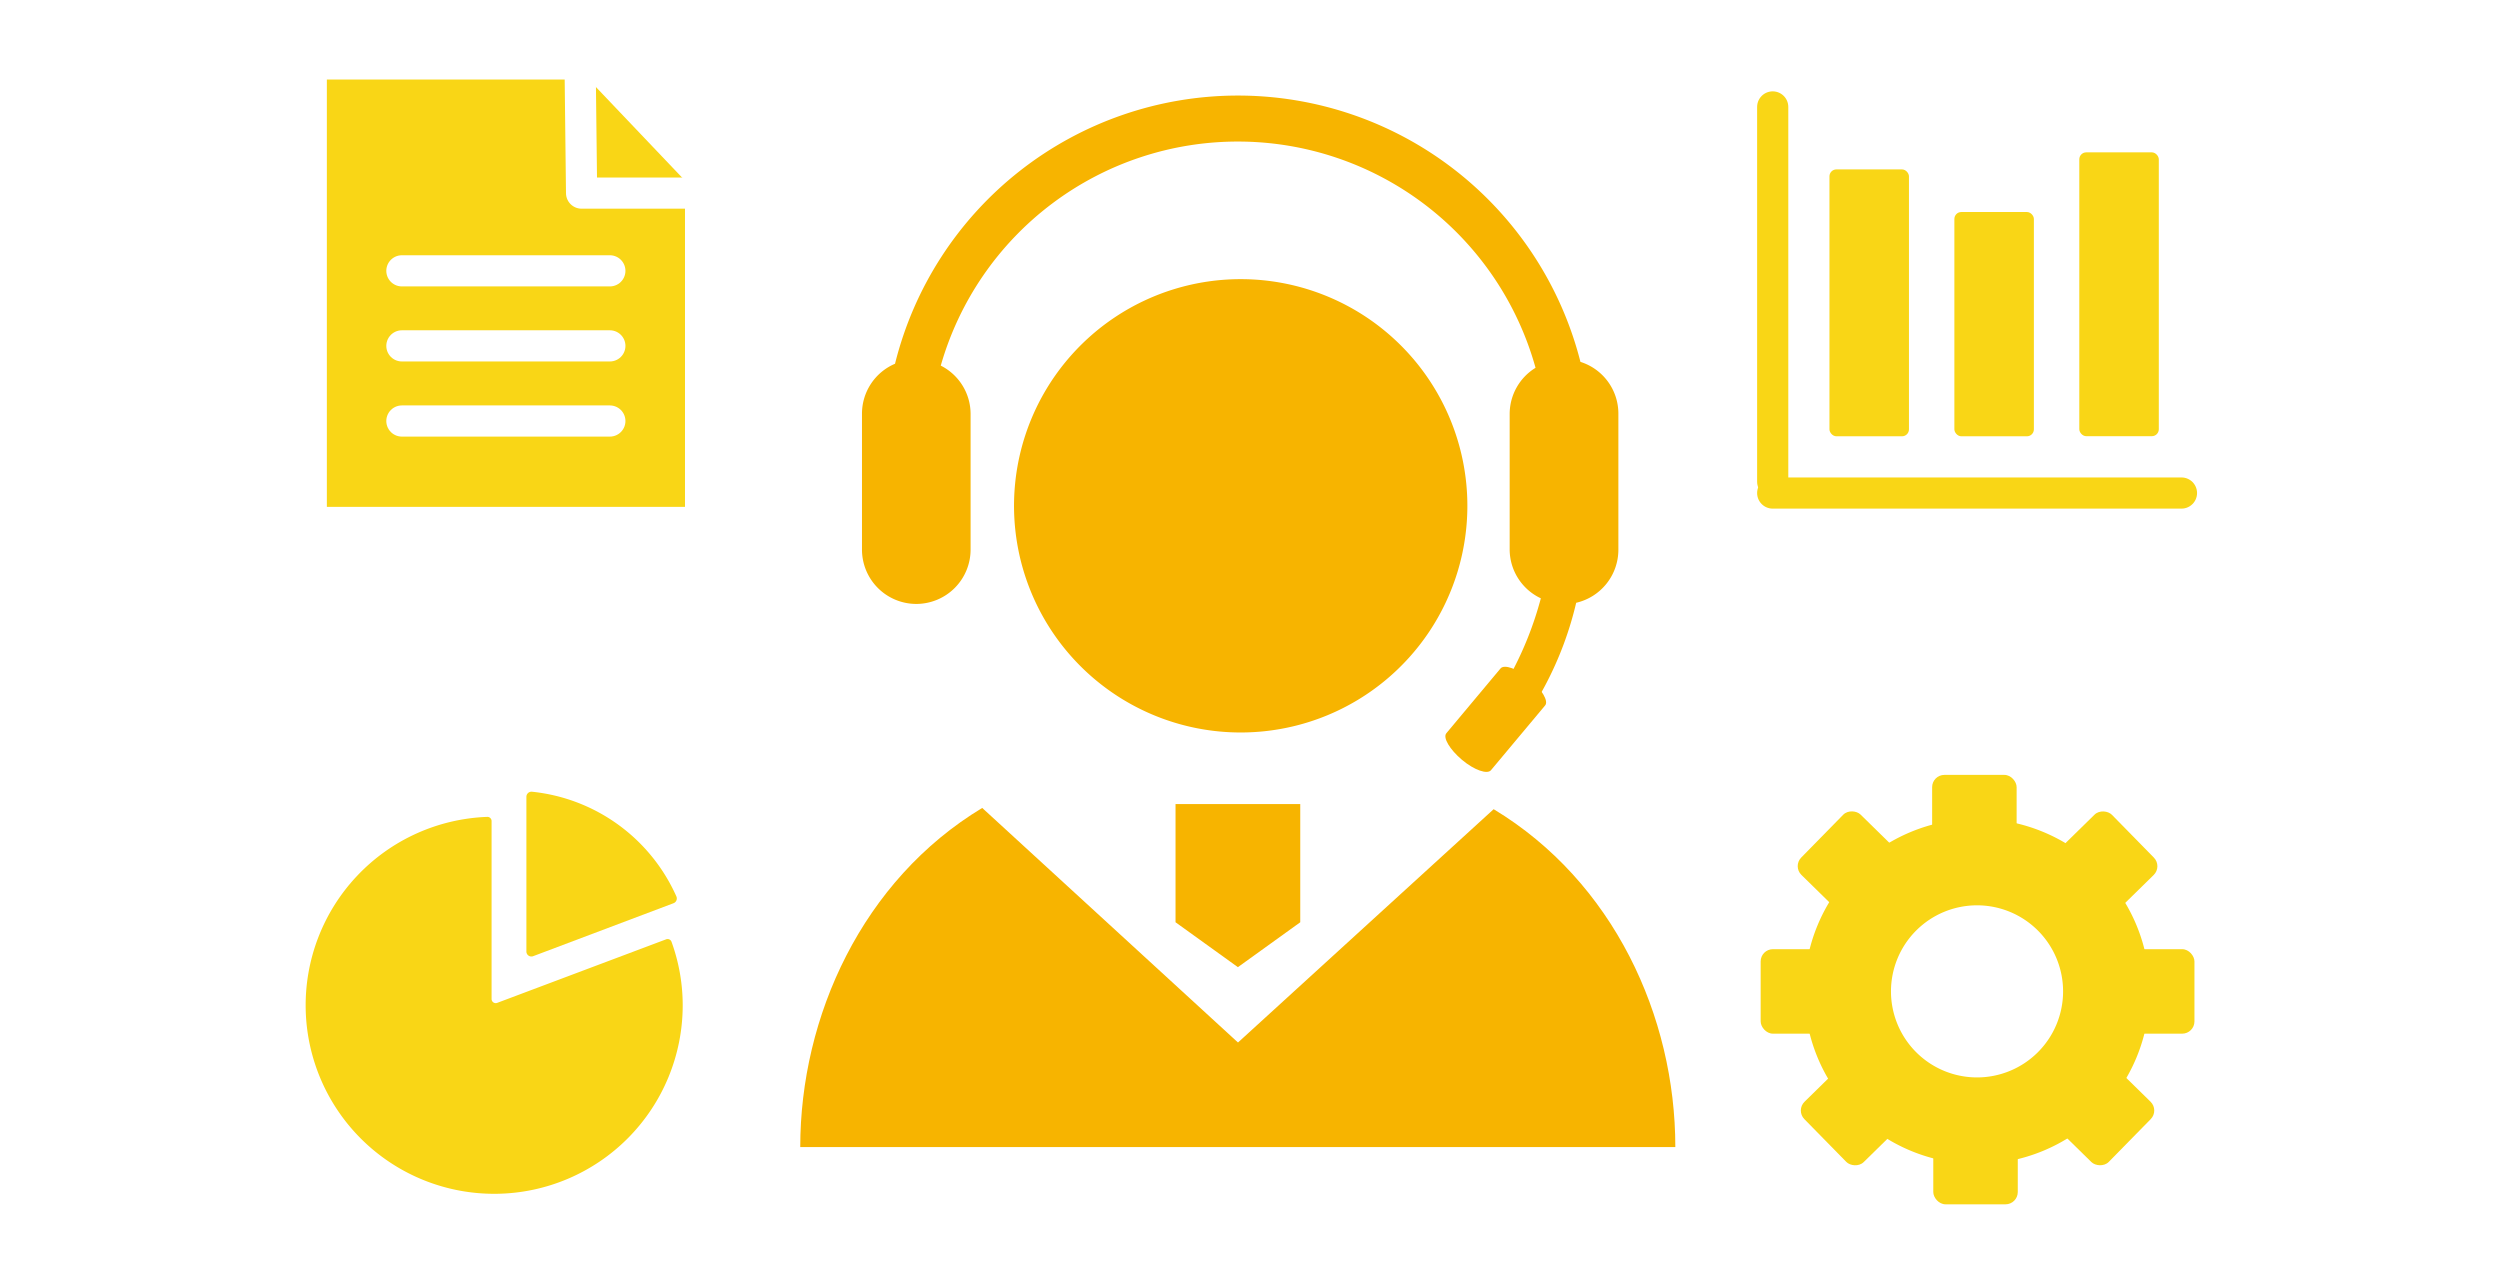 <svg xmlns="http://www.w3.org/2000/svg" width="240.55" height="122.8" viewBox="0 0 240.55 122.8"><defs><style>.cls-1{fill:#fff;}.cls-2,.cls-4{fill:none;stroke-linecap:round;stroke-width:3px;}.cls-2{stroke:#f9d616;stroke-miterlimit:10;}.cls-3{fill:#f9d616;}.cls-4{stroke:#fff;stroke-linejoin:round;}.cls-5{fill:#f7b400;}</style></defs><title>アセット 2</title><g id="レイヤー_2" data-name="レイヤー 2"><g id="image"><rect class="cls-1" width="240.55" height="122.8"/><line class="cls-2" x1="170.57" y1="47.44" x2="209.9" y2="47.44"/><line class="cls-2" x1="170.57" y1="10.29" x2="170.57" y2="46.35"/><rect class="cls-3" x="176.03" y="16.3" width="7.65" height="25.68" rx="0.67"/><rect class="cls-3" x="188.05" y="20.4" width="7.65" height="21.58" rx="0.67"/><rect class="cls-3" x="200.07" y="14.66" width="7.65" height="27.31" rx="0.67"/><polygon class="cls-3" points="31.45 7.65 31.45 48.77 65.91 48.77 65.91 17.38 56.65 7.65 31.45 7.65"/><polygon class="cls-4" points="69.91 18.58 55.79 3.85 55.96 18.58 69.91 18.58"/><line class="cls-4" x1="38.67" y1="40.51" x2="58.68" y2="40.51"/><line class="cls-4" x1="38.67" y1="33.28" x2="58.68" y2="33.28"/><line class="cls-4" x1="38.67" y1="26.06" x2="58.68" y2="26.06"/><path class="cls-3" d="M190.23,78.78a16.61,16.61,0,1,0,16.61,16.61A16.61,16.61,0,0,0,190.23,78.78Zm0,24.89a8.28,8.28,0,1,1,8.28-8.28A8.28,8.28,0,0,1,190.23,103.67Z"/><rect class="cls-3" x="185.91" y="74.56" width="8.13" height="8.43" rx="1.18"/><rect class="cls-3" x="186.02" y="107.45" width="8.13" height="8.43" rx="1.18"/><rect class="cls-3" x="169.41" y="91.33" width="8.43" height="8.13" rx="1.18"/><rect class="cls-3" x="174.28" y="79.18" width="8.13" height="8.43" rx="1.18" transform="translate(-6.07 152.35) rotate(-45.56)"/><rect class="cls-3" x="174.43" y="102.73" width="8.43" height="8.13" rx="1.18" transform="translate(-23.68 155.62) rotate(-44.44)"/><rect class="cls-3" x="202.72" y="91.33" width="8.43" height="8.13" rx="1.18"/><rect class="cls-3" x="198" y="79.33" width="8.43" height="8.13" rx="1.18" transform="translate(-0.58 165.38) rotate(-44.42)"/><rect class="cls-3" x="197.85" y="102.58" width="8.13" height="8.43" rx="1.18" transform="translate(-15.72 176.14) rotate(-45.55)"/><path class="cls-5" d="M88.17,58.11a5.23,5.23,0,0,0,5.22-5.23V39.82a5.21,5.21,0,0,0-2.87-4.64,29.73,29.73,0,0,1,57.23.21,5.22,5.22,0,0,0-2.49,4.43V52.88a5.21,5.21,0,0,0,3,4.69,33.29,33.29,0,0,1-2.89,7.29,24.59,24.59,0,0,1-3.89,5.42c-1-.79,2.33,3.46,2.08,2.78l.32-.3A33.1,33.1,0,0,0,151.66,58a5.24,5.24,0,0,0,4.06-5.09V39.82a5.22,5.22,0,0,0-3.65-5A34,34,0,0,0,86.12,35a5.22,5.22,0,0,0-3.18,4.8V52.88A5.23,5.23,0,0,0,88.17,58.11Z"/><path class="cls-5" d="M143.72,77.86l-24.6,22.45L94.51,77.74C83,84.68,77,97.78,77,110.37H161.2C161.2,97.78,155.23,84.81,143.72,77.86Z"/><polygon class="cls-5" points="113.11 88.74 119.11 93.06 125.11 88.74 125.11 77.37 113.11 77.37 113.11 88.74"/><path class="cls-5" d="M141.19,48.66a21.81,21.81,0,1,1-21.8-21.8A21.81,21.81,0,0,1,141.19,48.66Z"/><path class="cls-5" d="M147.17,65.32c1.18,1,1.86,2.14,1.5,2.56l-5.21,6.23c-.35.42-1.6,0-2.79-1h0c-1.18-1-1.86-2.14-1.5-2.56l5.21-6.23c.35-.42,1.6,0,2.79,1Z"/><path class="cls-3" d="M47.3,96.13V79a.4.4,0,0,0-.41-.4,18.14,18.14,0,1,0,18.8,18.12,17.92,17.92,0,0,0-1.08-6.11.4.4,0,0,0-.51-.23L47.83,96.5A.4.4,0,0,1,47.3,96.13Z"/><path class="cls-3" d="M51.31,92,64.8,86.91a.49.49,0,0,0,.28-.66A17.13,17.13,0,0,0,51.19,76.18a.49.49,0,0,0-.54.49v14.9A.48.48,0,0,0,51.31,92Z"/></g></g></svg>